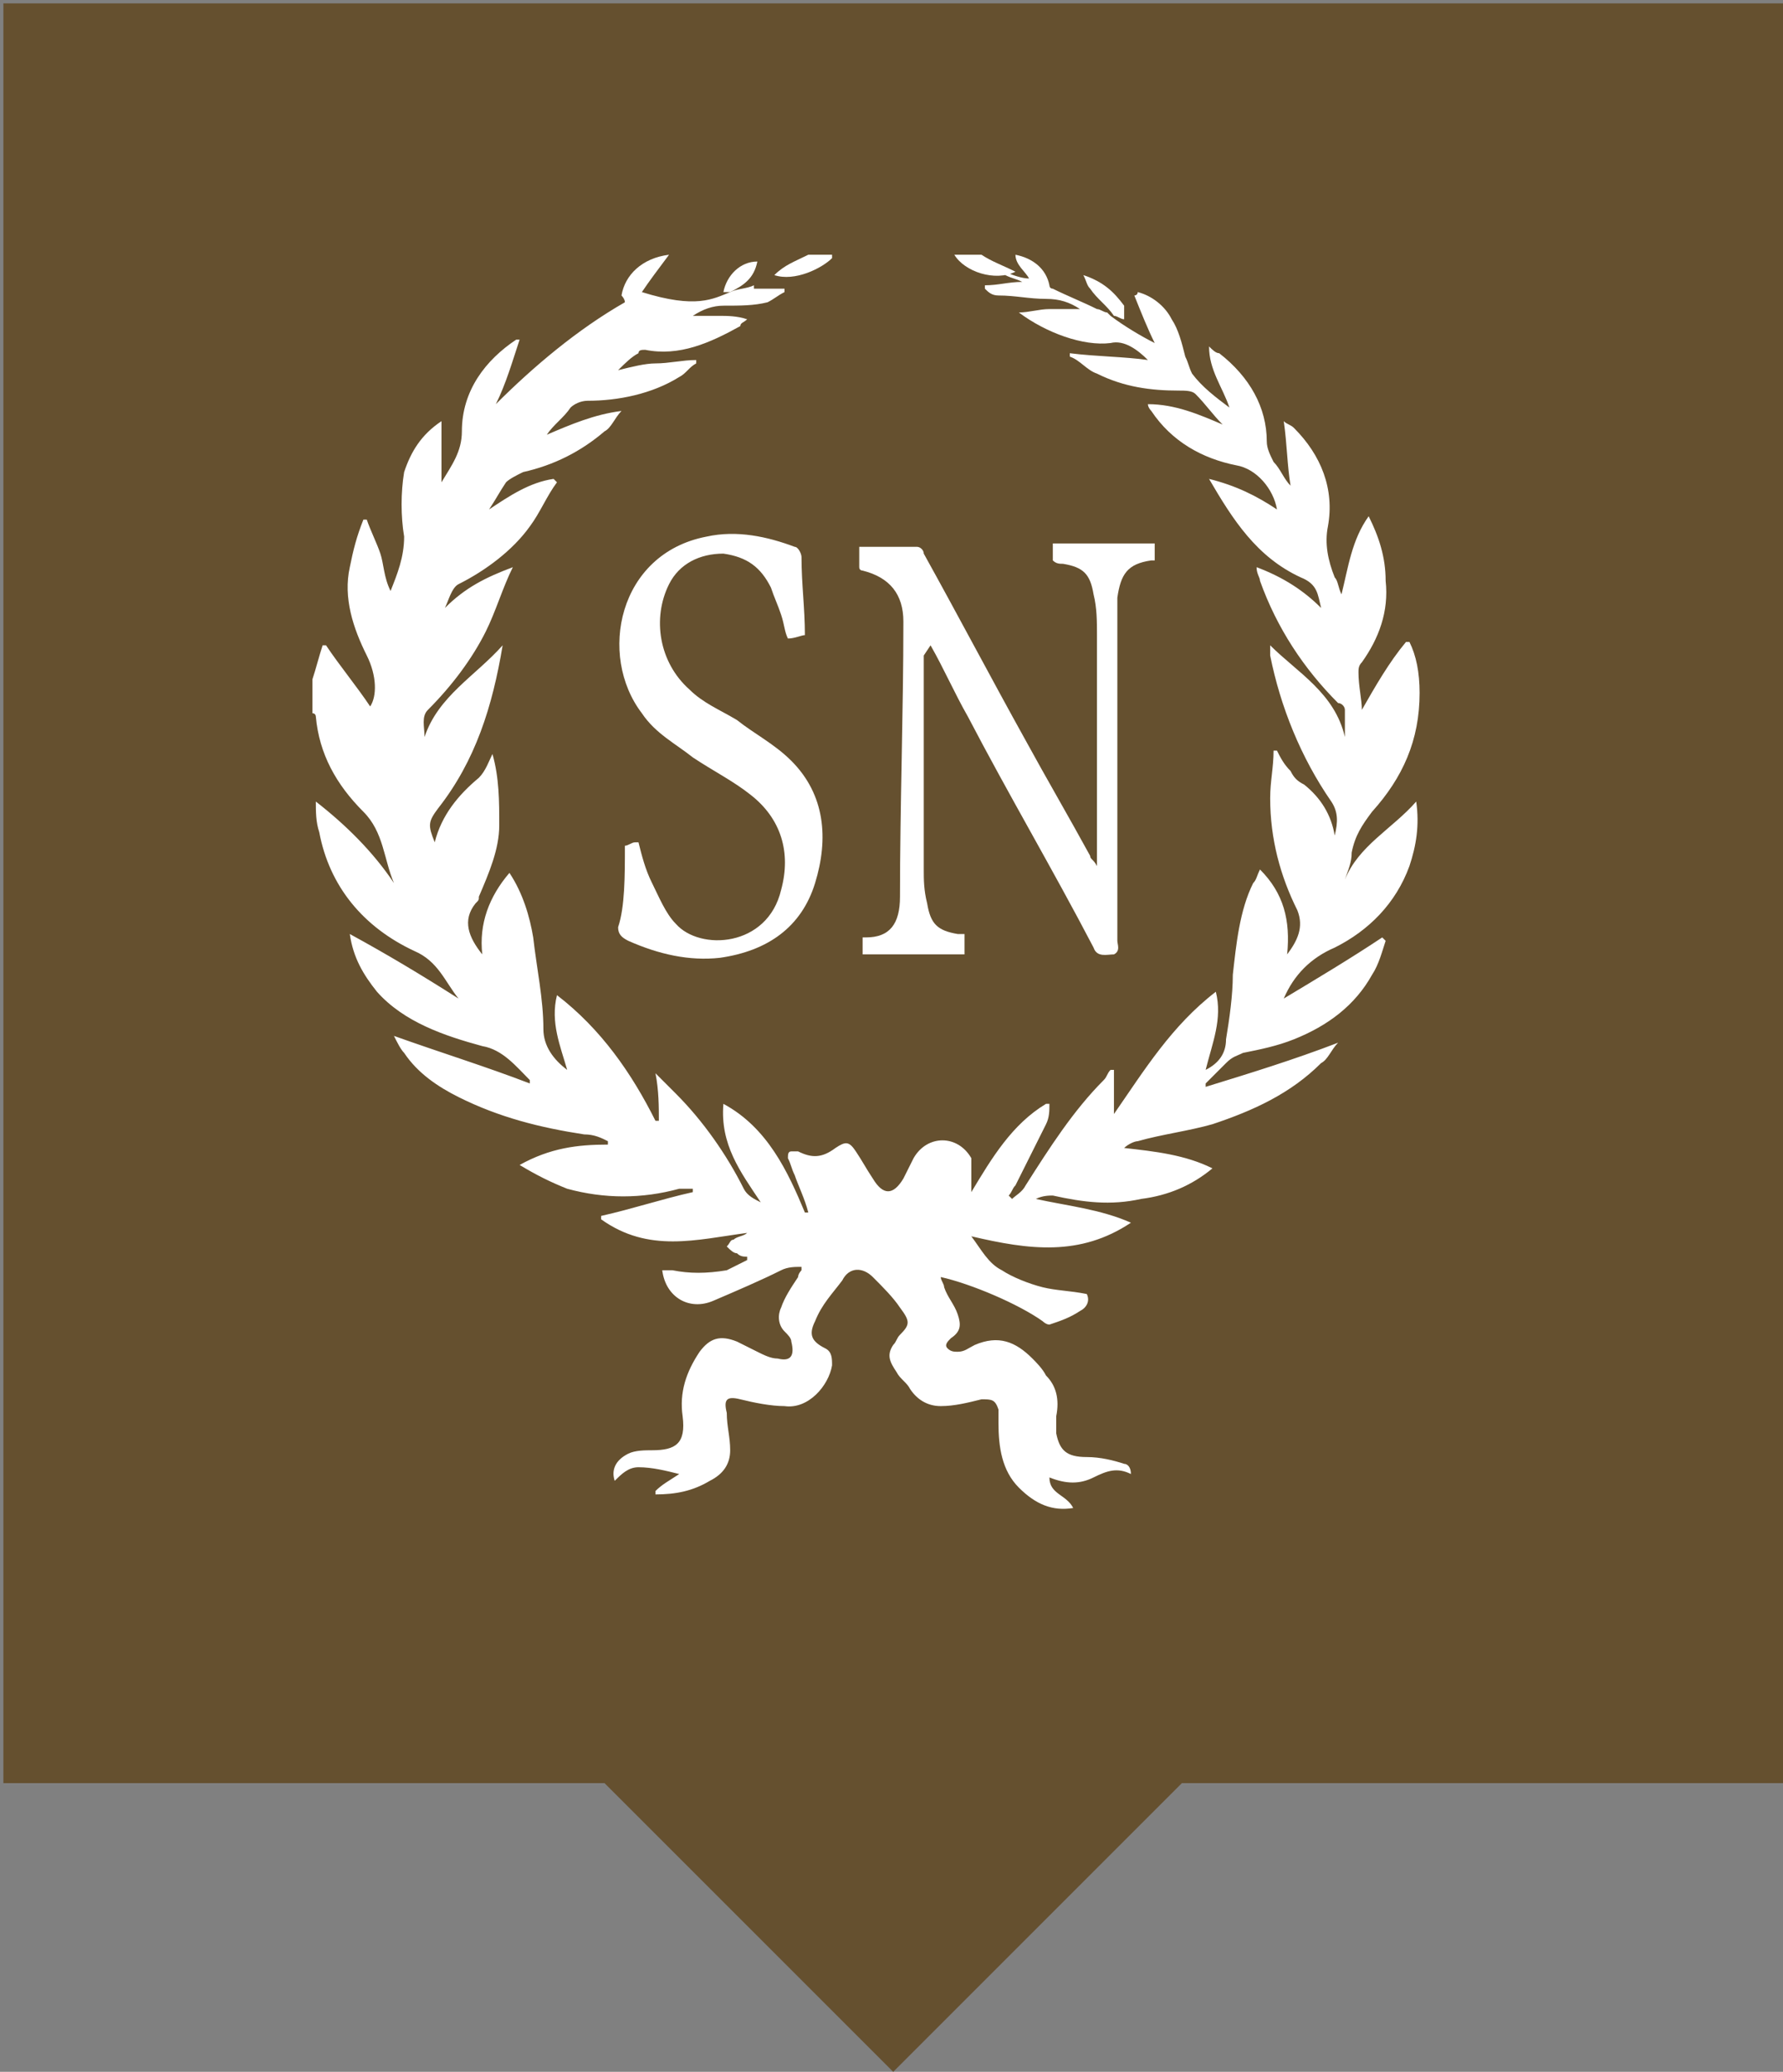 <?xml version="1.0" encoding="utf-8"?>
<!-- Generator: Adobe Illustrator 19.0.0, SVG Export Plug-In . SVG Version: 6.00 Build 0)  -->
<svg version="1.1" id="Layer_1" xmlns="http://www.w3.org/2000/svg" xmlns:xlink="http://www.w3.org/1999/xlink" x="0px" y="0px"
	 viewBox="-283.3 394.6 52.5 61" style="enable-background:new -283.3 394.6 52.5 61;" xml:space="preserve">
<rect x="-283.3" y="394.6" width="52.5" height="61" fill="#808080" stroke="none"/>
<style type="text/css">
	.st0{fill:#65502F;}
	.st1{fill:#FFFFFF;}
</style>
<polygon class="st0" points="-283.2,394.7 -283.2,447.1 -265.5,447.1 -257,455.6 -248.5,447.1 -230.8,447.1 -230.8,394.7 "/>
<g id="GSCxv5.tif">
	<g>
		<path id="XMLID_9_" class="st1" d="M-261.8,403.2c0.2-0.1,0.5-0.1,0.7-0.2c0,0,0,0.1,0,0.1c0.1,0,0.3,0,0.4,0c0.2,0,0.4,0,0.5,0
			c0,0,0,0.1,0,0.1c-0.2,0.1-0.3,0.2-0.5,0.3c-0.4,0.1-0.8,0.1-1.3,0.1c-0.3,0-0.6,0.1-0.9,0.3c0.3,0,0.5,0,0.8,0
			c0.2,0,0.5,0,0.8,0.1c-0.1,0.1-0.2,0.1-0.2,0.2c-0.9,0.5-1.8,0.9-2.8,0.7c-0.1,0-0.2,0-0.2,0.1c-0.2,0.1-0.4,0.3-0.6,0.5
			c0.4-0.1,0.8-0.2,1.1-0.2c0.4,0,0.8-0.1,1.2-0.1c0,0,0,0.1,0,0.1c-0.2,0.1-0.3,0.3-0.5,0.4c-0.8,0.5-1.8,0.7-2.7,0.7
			c-0.2,0-0.4,0.1-0.5,0.2c-0.2,0.3-0.5,0.5-0.7,0.8c0.7-0.3,1.4-0.6,2.2-0.7c-0.2,0.2-0.3,0.5-0.5,0.6c-0.7,0.6-1.5,1-2.4,1.2
			c-0.2,0.1-0.4,0.2-0.5,0.3c-0.2,0.3-0.3,0.5-0.5,0.8c0.6-0.4,1.2-0.8,1.9-0.9c0,0,0,0,0.1,0.1c-0.3,0.4-0.5,0.9-0.8,1.3
			c-0.5,0.7-1.3,1.3-2.1,1.7c-0.2,0.1-0.3,0.5-0.4,0.7c0.6-0.6,1.2-0.9,2-1.2c-0.3,0.6-0.5,1.3-0.8,1.9c-0.4,0.8-1,1.6-1.7,2.3
			c-0.2,0.2-0.1,0.5-0.1,0.8c0.4-1.2,1.5-1.8,2.3-2.7c-0.3,1.8-0.8,3.4-1.9,4.8c-0.3,0.4-0.3,0.5-0.1,1c0.2-0.8,0.7-1.4,1.3-1.9
			c0.2-0.2,0.3-0.5,0.4-0.7c0.2,0.7,0.2,1.4,0.2,2.1c0,0.7-0.3,1.4-0.6,2.1c0,0.1,0,0.1-0.1,0.2c-0.4,0.5-0.2,1,0.2,1.5
			c-0.1-0.9,0.2-1.7,0.8-2.4c0.4,0.6,0.6,1.3,0.7,1.9c0.1,0.9,0.3,1.8,0.3,2.7c0,0.5,0.3,0.9,0.7,1.2c-0.2-0.7-0.5-1.4-0.3-2.2
			c1.3,1,2.2,2.3,2.9,3.7c0,0,0.1,0,0.1,0c0-0.4,0-0.9-0.1-1.4c0.2,0.2,0.4,0.4,0.6,0.6c0.8,0.8,1.5,1.8,2,2.8
			c0.1,0.2,0.3,0.3,0.5,0.4c-0.6-0.9-1.2-1.7-1.1-2.9c1.3,0.7,1.9,2,2.4,3.2c0,0,0.1,0,0.1,0c-0.1-0.4-0.3-0.8-0.4-1.1
			c-0.1-0.2-0.1-0.3-0.2-0.5c0-0.1,0-0.2,0.1-0.2s0.2,0,0.2,0c0.4,0.2,0.7,0.2,1.1-0.1c0.3-0.2,0.4-0.2,0.6,0.1
			c0.2,0.3,0.3,0.5,0.5,0.8c0.3,0.5,0.6,0.5,0.9,0c0.1-0.2,0.2-0.4,0.3-0.6c0.4-0.7,1.3-0.7,1.7,0c0,0.1,0,0.2,0,0.2
			c0,0.3,0,0.5,0,0.8c0.6-1,1.2-2,2.2-2.6c0,0,0.1,0,0.1,0c0,0.2,0,0.4-0.1,0.6c-0.3,0.6-0.6,1.2-0.9,1.8c-0.1,0.1-0.1,0.2-0.2,0.3
			c0,0,0,0,0.1,0.1c0.1-0.1,0.3-0.2,0.4-0.4c0.7-1.1,1.4-2.2,2.3-3.1c0.1-0.1,0.1-0.2,0.2-0.3c0,0,0.1,0,0.1,0c0,0.4,0,0.8,0,1.3
			c0.9-1.3,1.7-2.6,3-3.6c0.2,0.8-0.1,1.5-0.3,2.3c0.4-0.2,0.6-0.5,0.6-0.9c0.1-0.6,0.2-1.3,0.2-1.9c0.1-0.9,0.2-1.9,0.6-2.7
			c0.1-0.1,0.1-0.2,0.2-0.4c0.7,0.7,0.9,1.5,0.8,2.5c0.3-0.4,0.5-0.8,0.3-1.3c-0.5-1-0.8-2.1-0.8-3.3c0-0.5,0.1-0.9,0.1-1.4
			c0,0,0.1,0,0.1,0c0.1,0.2,0.2,0.4,0.4,0.6c0.1,0.2,0.2,0.3,0.4,0.4c0.5,0.4,0.8,0.9,0.9,1.5c0.1-0.4,0.1-0.7-0.1-1
			c-0.9-1.3-1.5-2.8-1.8-4.3c0-0.1,0-0.2,0-0.3c0.8,0.8,1.9,1.4,2.2,2.7c0-0.1,0-0.3,0-0.4c0-0.1,0-0.3,0-0.4c0-0.1-0.1-0.2-0.2-0.2
			c-1-1-1.8-2.2-2.3-3.6c0-0.1-0.1-0.2-0.1-0.4c0.8,0.3,1.4,0.7,1.9,1.2c-0.1-0.4-0.1-0.7-0.6-0.9c-1.3-0.6-2-1.7-2.7-2.9
			c0.8,0.2,1.4,0.5,2,0.9c-0.1-0.6-0.6-1.2-1.2-1.3c-1-0.2-1.9-0.7-2.5-1.6c0,0-0.1-0.1-0.1-0.2c0.8,0,1.5,0.3,2.2,0.6
			c-0.3-0.3-0.5-0.6-0.8-0.9c-0.1-0.1-0.3-0.1-0.5-0.1c-0.8,0-1.6-0.1-2.4-0.5c-0.3-0.1-0.5-0.4-0.8-0.5c0,0,0-0.1,0-0.1
			c0.8,0.1,1.6,0.1,2.3,0.2c-0.3-0.3-0.7-0.6-1.1-0.5c-0.8,0.1-1.9-0.3-2.7-0.9c0.3,0,0.6-0.1,0.9-0.1s0.6,0,0.9,0
			c-0.3-0.2-0.6-0.3-1-0.3c-0.5,0-0.9-0.1-1.4-0.1c-0.2,0-0.3-0.1-0.4-0.2c0,0,0-0.1,0-0.1c0.4,0,0.7-0.1,1.1-0.1
			c-0.2-0.1-0.3-0.1-0.5-0.2c0,0,0,0,0-0.1c0.2,0.1,0.5,0.2,0.7,0.2c-0.1-0.2-0.4-0.4-0.4-0.7c0.5,0.1,0.9,0.4,1,0.9
			c0,0,0,0.1,0.1,0.1c0.4,0.2,0.9,0.4,1.3,0.6c0.1,0,0.2,0.1,0.3,0.1c0,0,0.1,0.1,0.1,0.1c0.4,0.3,0.9,0.6,1.3,0.8
			c-0.2-0.4-0.4-0.9-0.6-1.4c0,0,0.1,0,0.1-0.1c0.4,0.1,0.8,0.4,1,0.8c0.2,0.3,0.3,0.7,0.4,1.1c0.1,0.2,0.1,0.3,0.2,0.5
			c0.3,0.4,0.7,0.7,1.1,1c-0.2-0.6-0.6-1.1-0.6-1.8c0.1,0.1,0.2,0.2,0.3,0.2c0.9,0.7,1.4,1.6,1.4,2.6c0,0.2,0.1,0.4,0.2,0.6
			c0.2,0.2,0.3,0.5,0.5,0.7c-0.1-0.6-0.1-1.2-0.2-1.9c0.1,0.1,0.2,0.1,0.3,0.2c0.8,0.8,1.2,1.8,1,2.9c-0.1,0.5,0,1,0.2,1.5
			c0.1,0.1,0.1,0.3,0.2,0.5c0.2-0.8,0.3-1.6,0.8-2.3c0.3,0.6,0.5,1.2,0.5,1.9c0.1,0.9-0.2,1.7-0.7,2.4c-0.1,0.1-0.1,0.2-0.1,0.3
			c0,0.4,0.1,0.8,0.1,1.1c0.4-0.7,0.8-1.4,1.3-2c0,0,0.1,0,0.1,0c0.2,0.4,0.3,0.9,0.3,1.5c0,1.4-0.5,2.5-1.4,3.5
			c-0.3,0.4-0.5,0.7-0.6,1.2c0,0.3-0.1,0.5-0.2,0.8c0.4-1,1.4-1.5,2.1-2.3c0.1,0.7,0,1.3-0.2,1.9c-0.4,1.1-1.2,1.9-2.2,2.4
			c-0.7,0.3-1.2,0.8-1.5,1.5c1-0.6,2-1.2,2.9-1.8c0,0,0.1,0.1,0.1,0.1c-0.1,0.3-0.2,0.7-0.4,1c-0.5,0.9-1.3,1.5-2.3,1.9
			c-0.5,0.2-1,0.3-1.5,0.4c-0.2,0.1-0.3,0.1-0.5,0.3c-0.2,0.2-0.4,0.4-0.6,0.6c0,0,0,0.1,0,0.1c1.3-0.4,2.6-0.8,3.9-1.3
			c-0.2,0.2-0.3,0.5-0.5,0.6c-0.9,0.9-2,1.4-3.2,1.8c-0.7,0.2-1.5,0.3-2.2,0.5c-0.1,0-0.3,0.1-0.4,0.2c0.9,0.1,1.8,0.2,2.6,0.6
			c-0.6,0.5-1.3,0.8-2.1,0.9c-0.9,0.2-1.7,0.1-2.6-0.1c-0.1,0-0.3,0-0.5,0.1c0.9,0.2,1.9,0.3,2.8,0.7c-1.5,1-3,0.8-4.7,0.4
			c0.3,0.4,0.5,0.8,0.9,1c0.3,0.2,0.8,0.4,1.2,0.5c0.4,0.1,0.8,0.1,1.3,0.2c0.1,0.2,0,0.4-0.2,0.5c-0.3,0.2-0.6,0.3-0.9,0.4
			c-0.1,0-0.2-0.1-0.2-0.1c-0.7-0.5-2.1-1.1-3-1.3c0,0.1,0.1,0.2,0.1,0.3c0.1,0.3,0.3,0.5,0.4,0.8c0.1,0.3,0.1,0.5-0.2,0.7
			c-0.1,0.1-0.2,0.2-0.1,0.3c0.1,0.1,0.2,0.1,0.3,0.1c0.2,0,0.3-0.1,0.5-0.2c0.7-0.3,1.2-0.1,1.7,0.4c0.1,0.1,0.3,0.3,0.4,0.5
			c0.3,0.3,0.4,0.7,0.3,1.2c0,0.2,0,0.3,0,0.5c0.1,0.5,0.3,0.7,0.9,0.7c0.4,0,0.8,0.1,1.1,0.2c0.1,0,0.2,0.1,0.2,0.3
			c-0.4-0.2-0.7-0.1-1.1,0.1c-0.4,0.2-0.8,0.2-1.3,0c0,0.5,0.5,0.5,0.7,0.9c-0.6,0.1-1.1-0.1-1.6-0.6c-0.5-0.5-0.6-1.2-0.6-1.9
			c0-0.1,0-0.3,0-0.4c-0.1-0.3-0.2-0.3-0.5-0.3c-0.4,0.1-0.8,0.2-1.2,0.2c-0.4,0-0.7-0.2-0.9-0.5c-0.1-0.2-0.3-0.3-0.4-0.5
			c-0.2-0.3-0.3-0.5-0.1-0.8c0.1-0.1,0.1-0.2,0.2-0.3c0.3-0.3,0.3-0.4,0-0.8c-0.2-0.3-0.5-0.6-0.8-0.9c-0.3-0.3-0.7-0.3-0.9,0.1
			c-0.3,0.4-0.6,0.7-0.8,1.2c-0.2,0.4-0.1,0.6,0.3,0.8c0.2,0.1,0.2,0.3,0.2,0.5c-0.1,0.6-0.7,1.3-1.4,1.2c-0.4,0-0.9-0.1-1.3-0.2
			c-0.4-0.1-0.5,0-0.4,0.4c0,0.4,0.1,0.7,0.1,1.1c0,0.4-0.2,0.7-0.6,0.9c-0.5,0.3-1,0.4-1.6,0.4c0,0,0-0.1,0-0.1
			c0.2-0.2,0.4-0.3,0.7-0.5c-0.4-0.1-0.8-0.2-1.2-0.2c-0.3,0-0.5,0.2-0.7,0.4c-0.1-0.3,0-0.6,0.4-0.8c0.2-0.1,0.5-0.1,0.7-0.1
			c0.7,0,1-0.2,0.9-1c-0.1-0.7,0.1-1.3,0.5-1.9c0.3-0.4,0.6-0.5,1.1-0.3c0.2,0.1,0.4,0.2,0.6,0.3c0.2,0.1,0.4,0.2,0.6,0.2
			c0.4,0.1,0.5-0.1,0.4-0.5c0-0.1-0.1-0.2-0.2-0.3c-0.2-0.2-0.2-0.5-0.1-0.7c0.1-0.3,0.3-0.6,0.5-0.9c0-0.1,0.1-0.2,0.1-0.2
			c0,0,0-0.1,0-0.1c-0.2,0-0.4,0-0.6,0.1c-0.6,0.3-1.3,0.6-2,0.9c-0.7,0.3-1.4-0.1-1.5-0.9c0.1,0,0.2,0,0.3,0c0.5,0.1,1,0.1,1.6,0
			c0.2-0.1,0.4-0.2,0.6-0.3c0,0,0-0.1,0-0.1c-0.1,0-0.2,0-0.3-0.1c-0.1,0-0.2-0.1-0.3-0.2c0.1-0.1,0.1-0.2,0.2-0.2
			c0.1-0.1,0.3-0.1,0.4-0.2c-1.5,0.2-2.9,0.6-4.3-0.4c0,0,0-0.1,0-0.1c0.9-0.2,1.8-0.5,2.7-0.7c0,0,0-0.1,0-0.1c-0.1,0-0.3,0-0.4,0
			c-1.1,0.3-2.2,0.3-3.3,0c-0.5-0.2-0.9-0.4-1.4-0.7c0.9-0.5,1.7-0.6,2.6-0.6c0,0,0-0.1,0-0.1c-0.2-0.1-0.4-0.2-0.7-0.2
			c-1.3-0.2-2.5-0.5-3.7-1.1c-0.6-0.3-1.2-0.7-1.6-1.3c-0.1-0.1-0.2-0.3-0.3-0.5c1.4,0.5,2.7,0.9,4,1.4c0,0,0-0.1,0-0.1
			c-0.4-0.4-0.8-0.9-1.4-1c-1.1-0.3-2.3-0.7-3.1-1.6c-0.4-0.5-0.7-1-0.8-1.7c1.1,0.6,2.1,1.2,3.2,1.9c-0.4-0.5-0.6-1.1-1.3-1.4
			c-1.5-0.7-2.5-1.9-2.8-3.5c-0.1-0.3-0.1-0.6-0.1-0.9c0.9,0.7,1.7,1.5,2.3,2.4c-0.3-0.7-0.3-1.5-0.9-2.1c-0.8-0.8-1.3-1.7-1.4-2.8
			c0,0,0-0.1-0.1-0.1c0-0.3,0-0.7,0-1c0.1-0.3,0.2-0.7,0.3-1c0,0,0.1,0,0.1,0c0.4,0.6,0.9,1.2,1.3,1.8c0.2-0.3,0.2-0.9-0.1-1.5
			c-0.4-0.8-0.7-1.7-0.5-2.6c0.1-0.5,0.2-0.9,0.4-1.4c0,0,0.1,0,0.1,0c0.1,0.3,0.3,0.7,0.4,1c0.1,0.3,0.1,0.7,0.3,1.1
			c0.2-0.5,0.4-1,0.4-1.6c-0.1-0.6-0.1-1.3,0-1.9c0.2-0.6,0.5-1.1,1.1-1.5c0,0.6,0,1.1,0,1.8c0.3-0.5,0.6-0.9,0.6-1.5
			c0-1.2,0.7-2.1,1.6-2.7c0,0,0.1,0,0.1,0c-0.2,0.6-0.4,1.3-0.7,1.9c1.1-1.1,2.4-2.2,3.8-3c0-0.1-0.1-0.2-0.1-0.2
			c0.1-0.6,0.6-1.1,1.4-1.2c-0.3,0.4-0.6,0.8-0.8,1.1C-262.8,403.7-262.3,403.4-261.8,403.2L-261.8,403.2z"/>
		<path id="XMLID_8_" class="st1" d="M-254.4,402.1c0.3,0.2,0.6,0.3,1,0.5c-0.6,0.3-1.5,0-1.8-0.5
			C-255,402.1-254.7,402.1-254.4,402.1z"/>
		<path id="XMLID_7_" class="st1" d="M-258.8,402.1c0,0,0,0.1,0,0.1c-0.3,0.3-1.1,0.7-1.7,0.5c0.3-0.3,0.6-0.4,1-0.6
			C-259.2,402.1-259,402.1-258.8,402.1z"/>
		<path id="XMLID_6_" class="st1" d="M-256.1,413.9c0,0.1,0,0.2,0,0.3c0,2,0,4,0,6c0,0.3,0,0.6,0.1,1c0.1,0.6,0.3,0.8,0.9,0.9
			c0.1,0,0.1,0,0.2,0c0,0.2,0,0.4,0,0.6c-1,0-2,0-3,0c0-0.2,0-0.4,0-0.5c0,0,0.1,0,0.1,0c0.7,0,1-0.4,1-1.2c0-2.7,0.1-5.4,0.1-8.1
			c0-0.8-0.4-1.3-1.2-1.5c0,0-0.1,0-0.1-0.1c0-0.2,0-0.3,0-0.6c0.6,0,1.1,0,1.7,0c0.1,0,0.2,0.1,0.2,0.2c1,1.8,2,3.7,3,5.5
			c0.6,1.1,1.3,2.3,1.9,3.4c0,0.1,0.1,0.1,0.2,0.3c0-0.2,0-0.3,0-0.4c0-2.1,0-4.2,0-6.4c0-0.4,0-0.8-0.1-1.2
			c-0.1-0.6-0.3-0.8-0.9-0.9c-0.1,0-0.2,0-0.3-0.1c0-0.2,0-0.4,0-0.5c1,0,2,0,3,0c0,0.2,0,0.3,0,0.5c0,0-0.1,0-0.1,0
			c-0.7,0.1-0.9,0.4-1,1.1c0,0.7,0,1.4,0,2.1c0,2.7,0,5.3,0,8c0,0.1,0.1,0.3-0.1,0.4c-0.2,0-0.5,0.1-0.6-0.2
			c-1.2-2.3-2.5-4.5-3.7-6.8c-0.4-0.7-0.7-1.4-1.1-2.1C-256.1,413.9-256.1,413.9-256.1,413.9z"/>
		<path id="XMLID_5_" class="st1" d="M-264.9,419.5c0.1,0,0.2-0.1,0.3-0.1c0,0,0.1,0,0.1,0c0.1,0.4,0.2,0.8,0.4,1.2
			c0.2,0.4,0.4,0.9,0.7,1.2c0.7,0.8,2.7,0.7,3.1-1c0.3-1.1,0-2.1-0.9-2.8c-0.5-0.4-1.1-0.7-1.7-1.1c-0.5-0.4-1.1-0.7-1.5-1.3
			c-1.3-1.7-0.7-4.7,1.9-5.2c0.9-0.2,1.8,0,2.6,0.3c0.1,0,0.2,0.2,0.2,0.3c0,0.8,0.1,1.5,0.1,2.3c-0.1,0-0.3,0.1-0.5,0.1
			c-0.1-0.2-0.1-0.4-0.2-0.7c-0.1-0.3-0.2-0.5-0.3-0.8c-0.3-0.6-0.7-0.9-1.4-1c-0.7,0-1.3,0.3-1.6,0.9c-0.5,1-0.3,2.3,0.6,3.1
			c0.4,0.4,0.9,0.6,1.4,0.9c0.5,0.4,1.1,0.7,1.6,1.2c1,1,1.1,2.3,0.7,3.6c-0.4,1.3-1.4,2-2.8,2.2c-0.9,0.1-1.8-0.1-2.7-0.5
			c-0.2-0.1-0.3-0.2-0.3-0.4C-264.9,421.3-264.9,420.4-264.9,419.5z"/>
		<path id="XMLID_4_" class="st1" d="M-266.2,405.8c0-0.9,0.6-2,1.5-2.2C-264.8,404.6-265.4,405.2-266.2,405.8z"/>
		<path id="XMLID_3_" class="st1" d="M-250.2,404c-0.1,0-0.2-0.1-0.3-0.1c-0.2-0.3-0.5-0.5-0.7-0.8c-0.1-0.1-0.1-0.2-0.2-0.4
			c0.6,0.2,0.9,0.5,1.2,0.9C-250.2,403.8-250.2,403.9-250.2,404C-250.1,404-250.2,404-250.2,404C-250.2,404-250.2,404-250.2,404z"/>
		<path id="XMLID_2_" class="st1" d="M-261.8,403.2c-0.1,0-0.2,0-0.2,0c0.1-0.5,0.5-0.9,1-0.9C-261.1,402.8-261.4,403-261.8,403.2
			L-261.8,403.2z"/>
	</g>
</g>
</svg>
